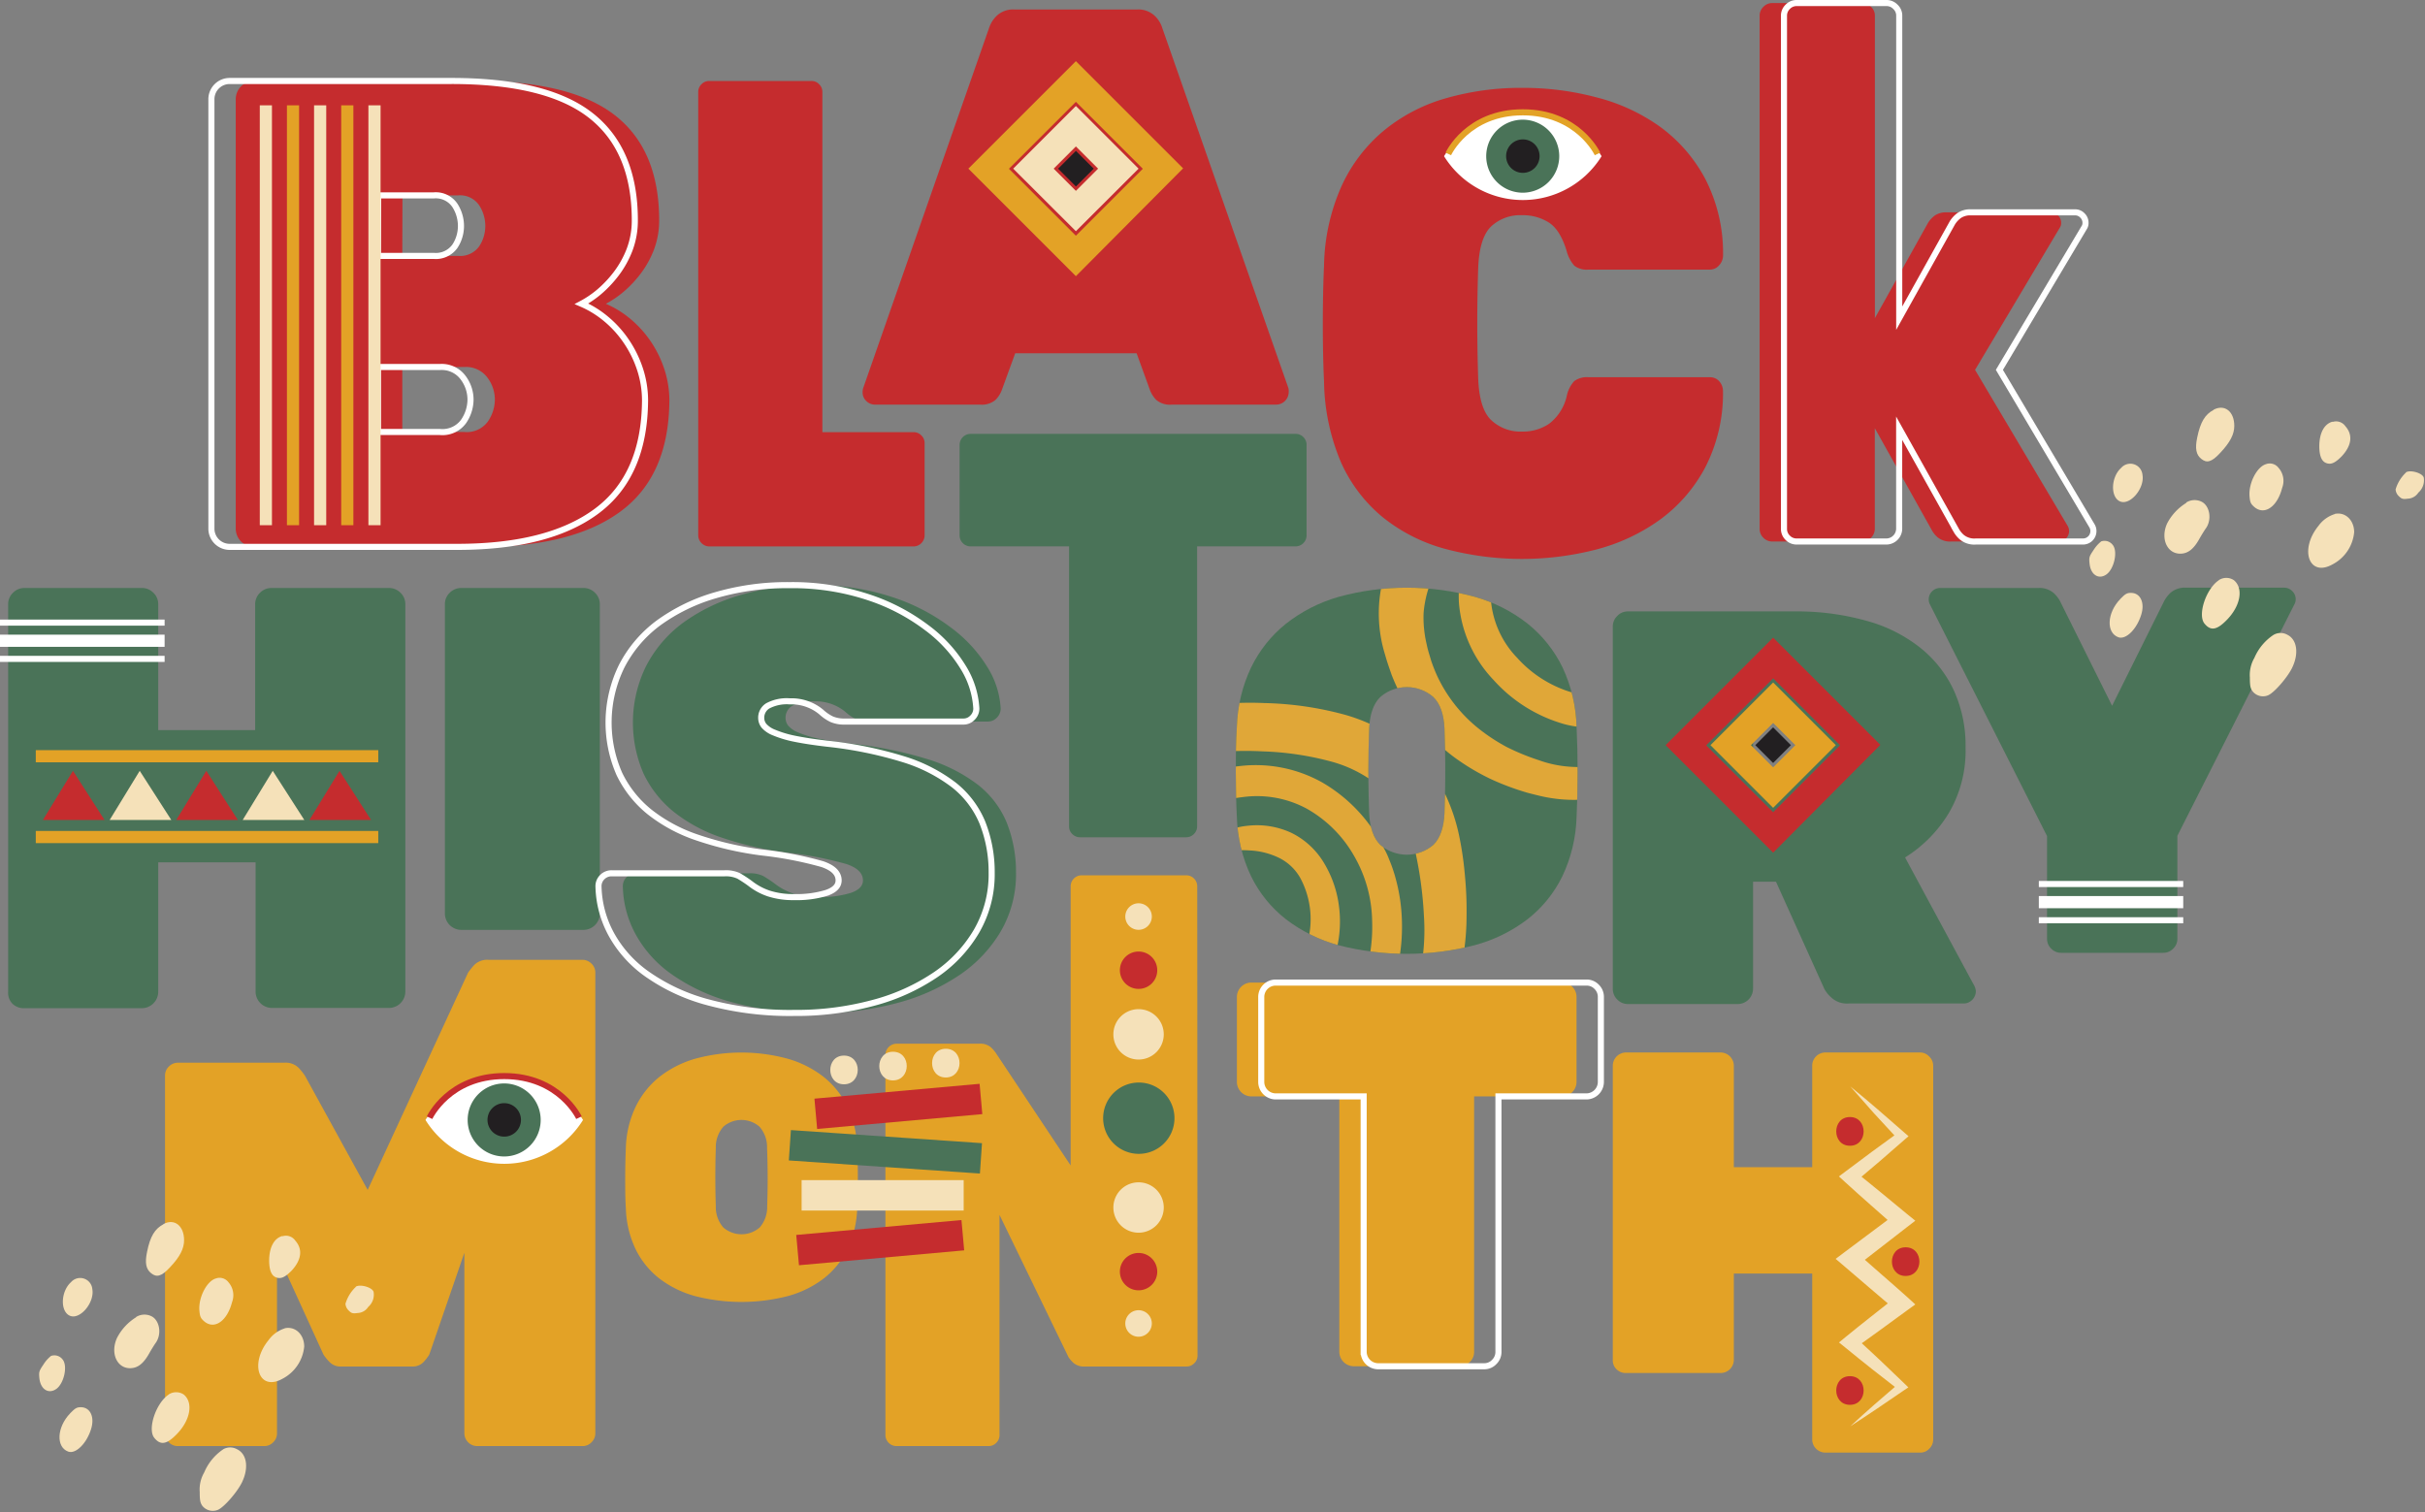 <?xml version="1.0" encoding="UTF-8"?>
<!DOCTYPE svg PUBLIC '-//W3C//DTD SVG 1.0//EN'
          'http://www.w3.org/TR/2001/REC-SVG-20010904/DTD/svg10.dtd'>
<svg height="248.5" preserveAspectRatio="xMidYMid meet" version="1.0" viewBox="0.0 -0.0 398.5 248.5" width="398.5" xmlns="http://www.w3.org/2000/svg" xmlns:xlink="http://www.w3.org/1999/xlink" zoomAndPan="magnify"
><rect x="0.0" y="-0.0" width="398.5" height="248.5" fill="#808080" stroke="none"/><defs
  ><clipPath id="a"
    ><path d="M259.08,119.49q.17,3.6.17,7.44t-.17,7.27a24.31,24.31,0,0,1-2.34,9.82,20.21,20.21,0,0,1-5.72,7.06,24.92,24.92,0,0,1-8.7,4.27,44.72,44.72,0,0,1-22.36,0,24.93,24.93,0,0,1-8.65-4.27,20.21,20.21,0,0,1-5.72-7.06,24.31,24.31,0,0,1-2.34-9.82c-.12-2.29-.17-4.71-.17-7.27s0-5,.17-7.44a24.44,24.44,0,0,1,2.34-9.78,20.94,20.94,0,0,1,5.72-7.19A25.19,25.19,0,0,1,220,98.09a42.41,42.41,0,0,1,22.36,0,25.17,25.17,0,0,1,8.7,4.43,20.94,20.94,0,0,1,5.72,7.19A24.44,24.44,0,0,1,259.08,119.49ZM225,133.7q.17,3.51,1.8,5.14a6.71,6.71,0,0,0,8.77,0q1.63-1.64,1.8-5.14.26-7.11,0-14c-.11-2.35-.72-4.06-1.84-5.15a6.64,6.64,0,0,0-8.69,0c-1.12,1.09-1.73,2.8-1.84,5.15Q224.73,126.59,225,133.7Z" fill="none"
    /></clipPath
  ></defs
  ><g data-name="Layer 2"
  ><g
    ><g id="change1_2"
      ><path d="M65.82,97.43a2.63,2.63,0,0,0-1.88-.79H44.6a2.61,2.61,0,0,0-1.88.79,2.58,2.58,0,0,0-.79,1.88V120H26V99.31a2.54,2.54,0,0,0-.79-1.88,2.57,2.57,0,0,0-1.87-.79H4a2.57,2.57,0,0,0-1.87.79,2.54,2.54,0,0,0-.79,1.88V163A2.53,2.53,0,0,0,2.08,165,2.64,2.64,0,0,0,4,165.7H23.29A2.7,2.7,0,0,0,26,163V141.73h16V163a2.7,2.7,0,0,0,2.67,2.66H63.94A2.7,2.7,0,0,0,66.61,163V99.31A2.58,2.58,0,0,0,65.82,97.43Z" fill="#4a7358"
      /></g
      ><g id="change1_3"
      ><path d="M97.78,97.43a2.61,2.61,0,0,0-1.88-.79H75.77a2.59,2.59,0,0,0-1.87.79,2.54,2.54,0,0,0-.79,1.88v50.85a2.7,2.7,0,0,0,2.66,2.67H95.9a2.7,2.7,0,0,0,2.67-2.67V99.31A2.58,2.58,0,0,0,97.78,97.43Z" fill="#4a7358"
      /></g
      ><g id="change1_4"
      ><path d="M165.42,135.16a15.43,15.43,0,0,0-4.68-6.15,26.39,26.39,0,0,0-8.36-4.25,66,66,0,0,0-12.45-2.53q-3.31-.39-5.42-.83a17.68,17.68,0,0,1-3.31-1,4.25,4.25,0,0,1-1.67-1.13,2.08,2.08,0,0,1-.44-1.26,2.28,2.28,0,0,1,1.08-2,6.64,6.64,0,0,1,3.61-.74,7.67,7.67,0,0,1,3.37.64,7.49,7.49,0,0,1,1.81,1.12,7.11,7.11,0,0,0,1.7,1.17,5.24,5.24,0,0,0,2.21.39h19.52a2,2,0,0,0,1.41-.63,2.08,2.08,0,0,0,.64-1.51,14.28,14.28,0,0,0-2.14-6.74,23.12,23.12,0,0,0-6-6.54,32.86,32.86,0,0,0-9.56-5,39.81,39.81,0,0,0-13-2,42,42,0,0,0-12.16,1.66,30.19,30.19,0,0,0-9.42,4.59,20.59,20.59,0,0,0-6,7.08,21,21,0,0,0-.39,17.68,18.13,18.13,0,0,0,5,6.29,26,26,0,0,0,8,4.25,54.09,54.09,0,0,0,10.45,2.39,60.6,60.6,0,0,1,9.9,1.91c1.8.61,2.69,1.51,2.69,2.68,0,.91-.67,1.6-2,2.05a16.81,16.81,0,0,1-5.33.69,12.92,12.92,0,0,1-4.15-.59,10.23,10.23,0,0,1-3.07-1.66,22.06,22.06,0,0,0-1.85-1.22,5,5,0,0,0-2.35-.44H104.49a2.11,2.11,0,0,0-1.52.63,2.07,2.07,0,0,0-.62,1.52,17.21,17.21,0,0,0,2.09,7.85,19.49,19.49,0,0,0,6,6.64,31.34,31.34,0,0,0,10,4.59,51.71,51.71,0,0,0,14.1,1.72,48.33,48.33,0,0,0,12.84-1.62,33.55,33.55,0,0,0,10.25-4.58,22.39,22.39,0,0,0,6.84-7.23,18.64,18.64,0,0,0,2.49-9.62A22,22,0,0,0,165.42,135.16Z" fill="#4a7358"
      /></g
      ><path d="M161.42,135.16a15.43,15.43,0,0,0-4.68-6.15,26.39,26.39,0,0,0-8.36-4.25,66,66,0,0,0-12.45-2.53q-3.31-.39-5.42-.83a17.68,17.68,0,0,1-3.31-1,4.25,4.25,0,0,1-1.67-1.13,2.08,2.08,0,0,1-.44-1.26,2.28,2.28,0,0,1,1.08-2,6.64,6.64,0,0,1,3.61-.74,7.67,7.67,0,0,1,3.37.64,7.49,7.49,0,0,1,1.81,1.12,7.11,7.11,0,0,0,1.7,1.17,5.24,5.24,0,0,0,2.21.39h19.52a2,2,0,0,0,1.41-.63,2.08,2.08,0,0,0,.64-1.51,14.28,14.28,0,0,0-2.14-6.74,23.12,23.12,0,0,0-6-6.54,32.86,32.86,0,0,0-9.56-5,39.81,39.81,0,0,0-13-2,42,42,0,0,0-12.16,1.66,30.19,30.19,0,0,0-9.42,4.59,20.59,20.59,0,0,0-6,7.08,21,21,0,0,0-.39,17.68,18.13,18.13,0,0,0,5,6.29,26,26,0,0,0,8,4.25,54.09,54.09,0,0,0,10.45,2.39,60.6,60.6,0,0,1,9.9,1.91c1.8.61,2.69,1.51,2.69,2.68,0,.91-.67,1.6-2,2.05a16.81,16.81,0,0,1-5.33.69,12.92,12.92,0,0,1-4.15-.59,10.23,10.23,0,0,1-3.07-1.66,22.06,22.06,0,0,0-1.85-1.22,5,5,0,0,0-2.35-.44H100.49a2.11,2.11,0,0,0-1.52.63,2.07,2.07,0,0,0-.62,1.52,17.21,17.21,0,0,0,2.09,7.85,19.49,19.49,0,0,0,6,6.64,31.34,31.34,0,0,0,10,4.59,51.71,51.71,0,0,0,14.1,1.72,48.33,48.33,0,0,0,12.84-1.62,33.55,33.55,0,0,0,10.25-4.58,22.39,22.39,0,0,0,6.84-7.23,18.64,18.64,0,0,0,2.49-9.62A22,22,0,0,0,161.42,135.16Z" fill="none" stroke="#fff"
      /><g id="change1_5"
      ><path d="M214.18,71.84a1.72,1.72,0,0,0-1.26-.53H159.48a1.81,1.81,0,0,0-1.79,1.81V88a1.81,1.81,0,0,0,1.79,1.8h16.2v46a1.73,1.73,0,0,0,.53,1.28,1.77,1.77,0,0,0,1.28.53h17.43a1.76,1.76,0,0,0,1.27-.53,1.73,1.73,0,0,0,.53-1.28v-46h16.2a1.81,1.81,0,0,0,1.79-1.8V73.12A1.73,1.73,0,0,0,214.18,71.84Z" fill="#4a7358"
      /></g
      ><g id="change1_6"
      ><path d="M324.39,161.93l-11.33-21a22,22,0,0,0,7.18-7.29A20.18,20.18,0,0,0,323,122.84a21.79,21.79,0,0,0-1.94-9.4,19.49,19.49,0,0,0-5.53-7,24.6,24.6,0,0,0-8.85-4.42,42.42,42.42,0,0,0-11.88-1.53H267.52a2.35,2.35,0,0,0-1.75.74,2.39,2.39,0,0,0-.74,1.75v59.54a2.43,2.43,0,0,0,.74,1.76,2.39,2.39,0,0,0,1.75.74h18.06a2.53,2.53,0,0,0,2.5-2.5v-17.6h3.77l7.94,17.6A5.1,5.1,0,0,0,301,164a3.74,3.74,0,0,0,2.77.93h18.89a1.94,1.94,0,0,0,1.43-.6,2,2,0,0,0,.6-1.44A2.27,2.27,0,0,0,324.39,161.93Zm-26.41-36a3.69,3.69,0,0,1-3.17,1.43h-6.73v-9.77h6.73a3.48,3.48,0,0,1,3.26,1.61,6.59,6.59,0,0,1,1,3.46A5.32,5.32,0,0,1,298,125.93Z" fill="#4a7358"
      /></g
      ><g id="change1_7"
      ><path d="M376.67,97.14a1.8,1.8,0,0,0-1.32-.55H359.24a3.54,3.54,0,0,0-2.57.85,5.46,5.46,0,0,0-1,1.28L347.08,116l-8.57-17.23a5.34,5.34,0,0,0-1-1.28,3.55,3.55,0,0,0-2.57-.85h-16.1a1.83,1.83,0,0,0-1.34.55,1.8,1.8,0,0,0-.55,1.33,1.64,1.64,0,0,0,.17.77l19.27,38.12v16.87a2.22,2.22,0,0,0,.68,1.63,2.25,2.25,0,0,0,1.64.69h16.79a2.22,2.22,0,0,0,1.62-.69,2.19,2.19,0,0,0,.69-1.63V137.36l19.27-38.12a1.64,1.64,0,0,0,.17-.77A1.81,1.81,0,0,0,376.67,97.14Z" fill="#4a7358"
      /></g
      ><g id="change2_1"
      ><path d="M97.2,158.38a2.07,2.07,0,0,0-1.49-.63H80.27a3,3,0,0,0-2.35.86,13.2,13.2,0,0,0-1,1.25L60.42,195.57,50.1,176.78a10.62,10.62,0,0,0-1-1.25,3,3,0,0,0-2.35-.87H29.24a2.07,2.07,0,0,0-1.49.63,2,2,0,0,0-.63,1.49v58.78a2,2,0,0,0,.63,1.49,2,2,0,0,0,1.49.62H43.4a2,2,0,0,0,1.49-.62,2,2,0,0,0,.63-1.49V205.9l7.64,16.74a8.23,8.23,0,0,0,1.06,1.28,2.47,2.47,0,0,0,1.85.67H67.7a2.46,2.46,0,0,0,1.84-.67,7.6,7.6,0,0,0,1-1.28l5.77-16.74v29.66a2.12,2.12,0,0,0,2.11,2.11H95.71a2,2,0,0,0,1.49-.62,2,2,0,0,0,.63-1.49v-75.7A2,2,0,0,0,97.2,158.38Z" fill="#e3a226"
      /></g
      ><g id="change2_2"
      ><path d="M140.86,188.56a16.9,16.9,0,0,0-1.59-6.65,14.27,14.27,0,0,0-3.9-4.9,17.23,17.23,0,0,0-5.92-3,28.9,28.9,0,0,0-15.22,0,17.26,17.26,0,0,0-5.89,3,14.36,14.36,0,0,0-3.89,4.9,16.74,16.74,0,0,0-1.6,6.65c-.07,1.63-.11,3.33-.11,5.07s0,3.39.11,5a16.67,16.67,0,0,0,1.6,6.68,13.85,13.85,0,0,0,3.89,4.81,17.08,17.08,0,0,0,5.89,2.9,30.64,30.64,0,0,0,15.22,0,17.06,17.06,0,0,0,5.92-2.9,13.77,13.77,0,0,0,3.9-4.81,16.84,16.84,0,0,0,1.59-6.68c.08-1.56.11-3.2.11-5S140.94,190.19,140.86,188.56Zm-14.79,9.68a5.1,5.1,0,0,1-1.22,3.49,4.55,4.55,0,0,1-6,0,5.1,5.1,0,0,1-1.22-3.49q-.16-4.83,0-9.57a5.05,5.05,0,0,1,1.25-3.5,4.53,4.53,0,0,1,5.92,0,5.05,5.05,0,0,1,1.25,3.5Q126.24,193.41,126.07,198.24Z" fill="#e3a226"
      /></g
      ><g id="change2_3"
      ><path d="M196.74,145.66a1.81,1.81,0,0,0-1.81-1.8H177.74a1.81,1.81,0,0,0-1.8,1.8v45.89l-12.29-18.48a6,6,0,0,0-.8-.93,2.66,2.66,0,0,0-1.93-.6H147.3a1.85,1.85,0,0,0-1.8,1.8v62.53a1.83,1.83,0,0,0,1.8,1.8h15.15a1.69,1.69,0,0,0,1.26-.53,1.73,1.73,0,0,0,.54-1.27V199.68l11.34,23.38a5.55,5.55,0,0,0,.8.93,2.64,2.64,0,0,0,1.93.6H195a1.73,1.73,0,0,0,1.26-.54,1.69,1.69,0,0,0,.53-1.26Z" fill="#e3a226"
      /></g
      ><g id="change2_4"
      ><path d="M258.37,162.18a2.25,2.25,0,0,0-1.65-.69H205.61a2.37,2.37,0,0,0-2.35,2.36v14a2.39,2.39,0,0,0,2.35,2.35h14.48v42a2.39,2.39,0,0,0,2.35,2.35h17.45a2.22,2.22,0,0,0,1.65-.7,2.28,2.28,0,0,0,.7-1.65v-42h14.48a2.39,2.39,0,0,0,2.35-2.35v-14A2.3,2.3,0,0,0,258.37,162.18Z" fill="#e3a226"
      /></g
      ><path d="M262.37,162.18a2.25,2.25,0,0,0-1.65-.69H209.61a2.37,2.37,0,0,0-2.35,2.36v14a2.39,2.39,0,0,0,2.35,2.35h14.48v42a2.39,2.39,0,0,0,2.35,2.35h17.45a2.22,2.22,0,0,0,1.65-.7,2.28,2.28,0,0,0,.7-1.65v-42h14.48a2.39,2.39,0,0,0,2.35-2.35v-14A2.3,2.3,0,0,0,262.37,162.18Z" fill="none" stroke="#fff"
      /><g id="change2_5"
      ><path d="M317,173.62a2,2,0,0,0-1.51-.64H299.94a2.17,2.17,0,0,0-2.14,2.15v16.7H284.92v-16.7a2.19,2.19,0,0,0-2.15-2.15H267.18a2.19,2.19,0,0,0-2.15,2.15v48.39a2,2,0,0,0,.64,1.55,2.1,2.1,0,0,0,1.51.59h15.59a2.17,2.17,0,0,0,2.15-2.14V209.31H297.8V236.6a2.17,2.17,0,0,0,2.14,2.14h15.59a2,2,0,0,0,1.51-.64,2.06,2.06,0,0,0,.64-1.5V175.13A2.06,2.06,0,0,0,317,173.62Z" fill="#e3a226"
      /></g
      ><g id="change3_1"
      ><path d="M109.14,60.58a18.25,18.25,0,0,0-2.25-4.53,17.57,17.57,0,0,0-3.33-3.66,16.26,16.26,0,0,0-4-2.46A16.27,16.27,0,0,0,102.42,48a19.09,19.09,0,0,0,2.84-3,16,16,0,0,0,2.19-3.93,13.53,13.53,0,0,0,.87-4.86q0-11.6-7.28-17.27T78,13.31H41.74a3,3,0,0,0-3,2.94V86.88a3,3,0,0,0,3,3H79.13q15,0,22.9-5.86T110,65.78A16.6,16.6,0,0,0,109.14,60.58Zm-43-28.47H75.3a3.79,3.79,0,0,1,3.45,1.64,6.26,6.26,0,0,1,1,3.39,6.05,6.05,0,0,1-1,3.34,3.84,3.84,0,0,1-3.45,1.58H66.11ZM80.17,69.28A4.29,4.29,0,0,1,76.29,71H66.11V60.32H76.29A4.37,4.37,0,0,1,80.05,62a6,6,0,0,1,1.27,3.66A6.43,6.43,0,0,1,80.17,69.28Z" fill="#c52c2e"
      /></g
      ><path d="M105.14,60.58a18.25,18.25,0,0,0-2.25-4.53,17.57,17.57,0,0,0-3.33-3.66,16.26,16.26,0,0,0-4-2.46A16.27,16.27,0,0,0,98.42,48a19.09,19.09,0,0,0,2.84-3,16,16,0,0,0,2.19-3.93,13.53,13.53,0,0,0,.87-4.86q0-11.6-7.28-17.27T74,13.31H37.74a3,3,0,0,0-3,2.94V86.88a3,3,0,0,0,3,3H75.13q15,0,22.9-5.86T106,65.78A16.6,16.6,0,0,0,105.14,60.58Zm-43-28.47H71.3a3.79,3.79,0,0,1,3.45,1.64,6.26,6.26,0,0,1,1,3.39,6.05,6.05,0,0,1-1,3.34,3.84,3.84,0,0,1-3.45,1.58H62.11ZM76.17,69.28A4.29,4.29,0,0,1,72.29,71H62.11V60.32H72.29A4.37,4.37,0,0,1,76.05,62a6,6,0,0,1,1.27,3.66A6.43,6.43,0,0,1,76.17,69.28Z" fill="none" stroke="#fff" stroke-miterlimit="10"
      /><g id="change3_2"
      ><path d="M151.41,71.57a1.73,1.73,0,0,0-1.27-.54h-15V15.11a1.73,1.73,0,0,0-.54-1.27,1.67,1.67,0,0,0-1.26-.53h-16.8a1.69,1.69,0,0,0-1.26.53,1.73,1.73,0,0,0-.54,1.27V88a1.85,1.85,0,0,0,1.8,1.81h33.6a1.83,1.83,0,0,0,1.8-1.81V72.83A1.71,1.71,0,0,0,151.41,71.57Z" fill="#c52c2e"
      /></g
      ><g id="change3_3"
      ><path d="M211.73,63.81,191,4.61a4.62,4.62,0,0,0-1.29-2.05,3.91,3.91,0,0,0-2.88-1H166.71a3.91,3.91,0,0,0-2.88,1,4.93,4.93,0,0,0-1.3,2.05l-20.69,59.2a2.13,2.13,0,0,0-.09.65,1.93,1.93,0,0,0,.6,1.44,2,2,0,0,0,1.44.6H161a3.51,3.51,0,0,0,2.6-.78,4.67,4.67,0,0,0,1-1.54l2.23-6.12h19.95L189,64.18a4.76,4.76,0,0,0,1,1.54,3.47,3.47,0,0,0,2.59.78h17.18a2.07,2.07,0,0,0,2-2A2.49,2.49,0,0,0,211.73,63.81Z" fill="#c52c2e"
      /></g
      ><g id="change3_4"
      ><path d="M281,62H261.07a3.52,3.52,0,0,0-2.39.65,5.16,5.16,0,0,0-1.22,2.47,8,8,0,0,1-2.87,4.51,7.66,7.66,0,0,1-4.44,1.3A7,7,0,0,1,245,69q-1.91-1.87-2.09-6.84-.3-9.13,0-18.07c.12-3.31.82-5.58,2.09-6.84a7,7,0,0,1,5.12-1.88,7.93,7.93,0,0,1,4.38,1.19c1.25.79,2.22,2.33,2.93,4.63a6,6,0,0,0,1.27,2.47,3.36,3.36,0,0,0,2.34.65H281a2,2,0,0,0,1.51-.71,2.4,2.4,0,0,0,.64-1.67,26.66,26.66,0,0,0-2.93-12.54,25.27,25.27,0,0,0-7.41-8.55A31.11,31.11,0,0,0,262.34,16a46.74,46.74,0,0,0-12.1-1.56,44.66,44.66,0,0,0-12.67,1.72,28.1,28.1,0,0,0-10.19,5.33,25.75,25.75,0,0,0-6.92,9.09,33.39,33.39,0,0,0-2.88,13c-.14,3.09-.2,6.31-.2,9.68s.06,6.53.2,9.47a35.07,35.07,0,0,0,2.78,13.24,24.71,24.71,0,0,0,6.82,9,28,28,0,0,0,10.19,5.21,48.93,48.93,0,0,0,25,.12,31.51,31.51,0,0,0,10.43-4.9,25.3,25.3,0,0,0,7.41-8.56,26.62,26.62,0,0,0,2.93-12.53,2.42,2.42,0,0,0-.64-1.67A2,2,0,0,0,281,62Z" fill="#c52c2e"
      /></g
      ><g id="change3_5"
      ><path d="M339.79,86.45,324.56,60.79l13.91-23.34a1.36,1.36,0,0,0,.24-.85,1.64,1.64,0,0,0-.51-1.19,1.61,1.61,0,0,0-1.2-.51H319.92a3.25,3.25,0,0,0-2,.54,4.43,4.43,0,0,0-1.07,1.16L308.1,52.29V2.58a1.94,1.94,0,0,0-.63-1.46A2,2,0,0,0,306,.5H291.25a2,2,0,0,0-1.47.62,2,2,0,0,0-.62,1.46V86.92a2,2,0,0,0,.62,1.47,2,2,0,0,0,1.47.61H306a2.12,2.12,0,0,0,2.09-2.08V70.38l9.42,16.85a4.18,4.18,0,0,0,.9,1.08,3.23,3.23,0,0,0,2.27.69h17.63a1.71,1.71,0,0,0,1.7-1.7A1.67,1.67,0,0,0,339.79,86.45Z" fill="#c52c2e"
      /></g
      ><path d="M343.79,86.45,328.56,60.79l13.91-23.34a1.36,1.36,0,0,0,.24-.85,1.64,1.64,0,0,0-.51-1.19,1.61,1.61,0,0,0-1.2-.51H323.92a3.25,3.25,0,0,0-2,.54,4.43,4.43,0,0,0-1.07,1.16L312.1,52.29V2.58a1.94,1.94,0,0,0-.63-1.46A2,2,0,0,0,310,.5H295.25a2,2,0,0,0-1.47.62,2,2,0,0,0-.62,1.46V86.92a2,2,0,0,0,.62,1.47,2,2,0,0,0,1.47.61H310a2.12,2.12,0,0,0,2.09-2.08V70.38l9.42,16.85a4.18,4.18,0,0,0,.9,1.08,3.23,3.23,0,0,0,2.27.69h17.63a1.71,1.71,0,0,0,1.7-1.7A1.67,1.67,0,0,0,343.79,86.45Z" fill="none" stroke="#fff"
      /><g clip-path="url(#a)"
      ><g id="change1_1"
        ><path d="M259.08,119.49q.17,3.6.17,7.44t-.17,7.27a24.31,24.31,0,0,1-2.34,9.82,20.21,20.21,0,0,1-5.72,7.06,24.92,24.92,0,0,1-8.7,4.27,44.72,44.72,0,0,1-22.36,0,24.93,24.93,0,0,1-8.65-4.27,20.21,20.21,0,0,1-5.72-7.06,24.31,24.31,0,0,1-2.34-9.82c-.12-2.29-.17-4.71-.17-7.27s0-5,.17-7.44a24.44,24.44,0,0,1,2.34-9.78,20.94,20.94,0,0,1,5.72-7.19A25.19,25.19,0,0,1,220,98.09a42.41,42.41,0,0,1,22.36,0,25.17,25.17,0,0,1,8.7,4.43,20.94,20.94,0,0,1,5.72,7.19A24.44,24.44,0,0,1,259.08,119.49ZM225,133.7q.17,3.51,1.8,5.14a6.71,6.71,0,0,0,8.77,0q1.63-1.64,1.8-5.14.26-7.11,0-14c-.11-2.35-.72-4.06-1.84-5.15a6.64,6.64,0,0,0-8.69,0c-1.12,1.09-1.73,2.8-1.84,5.15Q224.73,126.59,225,133.7Z" fill="#4a7358"
        /></g
        ><g id="change4_1"
        ><path d="M195.24,144a8.76,8.76,0,0,1,3.36-5.72,12.48,12.48,0,0,1,6.51-2.57,13.41,13.41,0,0,1,7.12,1.18,12.81,12.81,0,0,1,5.44,5.11A18,18,0,0,1,220,148.7a19.32,19.32,0,0,1-.29,7.06,16.35,16.35,0,0,1-3.13,6.59,14.28,14.28,0,0,1-6.08,4.32,20.63,20.63,0,0,1-13.95.07,19.65,19.65,0,0,1-6.2-3.46,15.54,15.54,0,0,1-4.4-5.9,24.53,24.53,0,0,1-1.47-13.67,20.84,20.84,0,0,1,6.48-12.3,23,23,0,0,1,12.66-5.49,22.37,22.37,0,0,1,13.52,2.6,25.57,25.57,0,0,1,9.59,9.64c.28.48.55,1,.81,1.48s.51,1,.72,1.57a24.43,24.43,0,0,1,1.11,3.25,29.28,29.28,0,0,1,1,6.68A31.23,31.23,0,0,1,228,164.3a24,24,0,0,1-3.53,5.9,22.25,22.25,0,0,1-5.23,4.59,21.22,21.22,0,0,1-6.44,2.66,46,46,0,0,1-6.49,1A33.22,33.22,0,0,1,193.08,177a34.26,34.26,0,0,1-11.76-6.29,29.18,29.18,0,0,1-4.7-5,25.69,25.69,0,0,1-1.86-2.95c-.57-1.06-1-2-1.43-3.06a42.29,42.29,0,0,1-2-6.38,36.66,36.66,0,0,1-.85-6.72,30.52,30.52,0,0,1,2.69-13.46,32.33,32.33,0,0,1,1.61-3.09c.62-1,1.26-2,1.92-2.86A23,23,0,0,1,188,118.57c1.07-.4,2.07-.76,3.17-1.08s2.19-.61,3.3-.85a53.34,53.34,0,0,1,13.27-1.09A54.79,54.79,0,0,1,221,117.47a28.78,28.78,0,0,1,12.34,7.15,21.63,21.63,0,0,1,4.25,6.12,30.47,30.47,0,0,1,2.21,6.71,55.4,55.4,0,0,1,.94,6.56,59.28,59.28,0,0,1,.26,6.55,41.16,41.16,0,0,1-2.2,13.23,34.67,34.67,0,0,1-17.39,19.46,32.46,32.46,0,0,1-25,1.39,34,34,0,0,0,23.13-4.72,31.51,31.51,0,0,0,13.34-18A34.82,34.82,0,0,0,234,150.65a64,64,0,0,0-1.61-11.5,22.92,22.92,0,0,0-1.81-5,14.81,14.81,0,0,0-2.88-4,21,21,0,0,0-9-5,49,49,0,0,0-11.26-1.66,50.86,50.86,0,0,0-11.42.67c-.92.17-1.83.38-2.73.62s-1.85.54-2.73.82a17.62,17.62,0,0,0-4.64,2.18,18.6,18.6,0,0,0-3.76,3.6c-.63.74-1.11,1.47-1.65,2.21s-1,1.54-1.36,2.35a24.26,24.26,0,0,0-2.6,10.57,30.13,30.13,0,0,0,.46,5.59,37.12,37.12,0,0,0,1.55,5.49c2.33,7.12,8.81,12.17,16.06,14.56a28.07,28.07,0,0,0,11.29,1.29c4-.31,7.78-.88,10.77-2.8,6.27-3.8,9.09-11.84,8.8-19.38a22,22,0,0,0-3-10.65,20.5,20.5,0,0,0-7.74-7.7,17.22,17.22,0,0,0-10.46-1.91,17.93,17.93,0,0,0-9.77,4.23,15.55,15.55,0,0,0-4.79,9.26,19.52,19.52,0,0,0,1.13,10.68,10.22,10.22,0,0,0,3,3.94,14.62,14.62,0,0,0,4.55,2.58,15.48,15.48,0,0,0,10.38.07,9.8,9.8,0,0,0,6.17-7.22,14.32,14.32,0,0,0-1.27-10.23A8.14,8.14,0,0,0,210.2,141a12.36,12.36,0,0,0-4.93-1.23A11.87,11.87,0,0,0,195.24,144Z" fill="#e0a738"
        /></g
        ><g id="change4_2"
        ><path d="M252.28,103.39a8.76,8.76,0,0,1-2.43-6.17,12.5,12.5,0,0,1,2-6.72,13.54,13.54,0,0,1,5.32-4.87,12.87,12.87,0,0,1,7.38-1.13,18.12,18.12,0,0,1,6.72,2.34,19.31,19.31,0,0,1,5.38,4.58A16.2,16.2,0,0,1,279.89,98a14.26,14.26,0,0,1-.35,7.45,20.64,20.64,0,0,1-8.54,11,19.78,19.78,0,0,1-6.56,2.74,15.5,15.5,0,0,1-7.36-.17,24.59,24.59,0,0,1-11.66-7.28A20.74,20.74,0,0,1,239.74,99a23,23,0,0,1,3.49-13.34,22.32,22.32,0,0,1,10.39-9A25.59,25.59,0,0,1,267.12,75c.56.07,1.11.17,1.66.27s1.14.25,1.69.4a25.35,25.35,0,0,1,3.24,1.14,29.74,29.74,0,0,1,5.86,3.35,31.33,31.33,0,0,1,8.9,10,23.75,23.75,0,0,1,2.47,6.42,22.17,22.17,0,0,1,.39,6.94,21.21,21.21,0,0,1-1.89,6.71,45.13,45.13,0,0,1-3.25,5.69,33.1,33.1,0,0,1-9.27,9.52,34,34,0,0,1-12.21,5.37,28.61,28.61,0,0,1-6.81.64,24.17,24.17,0,0,1-3.47-.36c-1.18-.2-2.19-.49-3.29-.76a42.72,42.72,0,0,1-6.27-2.34,37.47,37.47,0,0,1-5.82-3.48,30.57,30.57,0,0,1-8.92-10.42,31.12,31.12,0,0,1-1.44-3.17c-.38-1.09-.78-2.21-1.07-3.28a22.85,22.85,0,0,1,.19-14.22c.34-1.09.68-2.1,1.1-3.17s.88-2.1,1.37-3.11A53,53,0,0,1,237.62,76a54.51,54.51,0,0,1,9.67-9.23,28.84,28.84,0,0,1,13.23-5.3,22.08,22.08,0,0,1,7.44.43,31,31,0,0,1,6.65,2.4,56.7,56.7,0,0,1,5.74,3.32,59,59,0,0,1,5.32,3.83,41.54,41.54,0,0,1,9.05,9.89,34.69,34.69,0,0,1,4.58,25.7,32.47,32.47,0,0,1-14.3,20.5,34,34,0,0,0,10.55-21.11,31.41,31.41,0,0,0-5.95-21.62A34.53,34.53,0,0,0,281.44,77a63.93,63.93,0,0,0-10-5.84,22.76,22.76,0,0,0-5-1.66,15.25,15.25,0,0,0-4.9-.17,20.83,20.83,0,0,0-9.48,4,48.53,48.53,0,0,0-8.26,7.83,50.49,50.49,0,0,0-6.51,9.4c-.43.83-.84,1.68-1.2,2.53s-.72,1.79-1,2.65a17.88,17.88,0,0,0-1.15,5,19.07,19.07,0,0,0,.51,5.18c.2,1,.48,1.78.73,2.66a26.14,26.14,0,0,0,1,2.53,24.23,24.23,0,0,0,6.71,8.56,30.8,30.8,0,0,0,4.68,3.09,37.52,37.52,0,0,0,5.28,2.17c7,2.56,15,.57,21.37-3.66a28.09,28.09,0,0,0,8-8.09c2.25-3.37,4.11-6.66,4.44-10.21.88-7.27-3.71-14.45-9.82-18.87A21.94,21.94,0,0,0,266.45,80a20.61,20.61,0,0,0-10.84,1.34,17.18,17.18,0,0,0-8,7.06A17.9,17.9,0,0,0,245,98.65a15.51,15.51,0,0,0,4.33,9.48,19.54,19.54,0,0,0,9.1,5.71,10.26,10.26,0,0,0,4.92.11,14.71,14.71,0,0,0,4.84-2,15.49,15.49,0,0,0,6.45-8.13,9.8,9.8,0,0,0-1.87-9.31,14.34,14.34,0,0,0-8.83-5.32,8.22,8.22,0,0,0-4.72.59,12.29,12.29,0,0,0-4,3.12A11.84,11.84,0,0,0,252.28,103.39Z" fill="#e0a738"
        /></g
      ></g
      ><path d="M358.77 145.29L335.04 145.29" fill="none" stroke="#fff"
      /><path d="M358.77 151.25L335.04 151.25" fill="none" stroke="#fff"
      /><path d="M358.77 148.27L335.04 148.27" fill="none" stroke="#fff" stroke-width="2"
      /><path d="M27.05 102.33L0 102.33" fill="none" stroke="#fff"
      /><path d="M27.05 108.29L0 108.29" fill="none" stroke="#fff"
      /><path d="M27.05 105.31L0 105.31" fill="none" stroke="#fff" stroke-width="2"
      /><g id="change5_1"
      ><path d="M263.19,25.67a15.23,15.23,0,0,1-25.89,0,15.23,15.23,0,0,1,25.89,0Z" fill="#fff"
      /></g
      ><g id="change1_8"
      ><path d="M256.23,25.67a6,6,0,1,0-6,6A6,6,0,0,0,256.23,25.67Z" fill="#4a7358"
      /></g
      ><g id="change6_1"
      ><path d="M253,25.67a2.75,2.75,0,1,0-2.75,2.74A2.75,2.75,0,0,0,253,25.67Z" fill="#221f21"
      /></g
      ><path d="M262.52,25.3s-3.18-6.84-12.28-6.84S238,25.3,238,25.3" fill="none" stroke="#e3a226" stroke-miterlimit="10"
      /><g id="change5_2"
      ><path d="M95.81,184.07a15.23,15.23,0,0,1-25.89,0,15.23,15.23,0,0,1,25.89,0Z" fill="#fff"
      /></g
      ><g id="change1_9"
      ><path d="M88.85,184.07a6,6,0,1,0-6,6A6,6,0,0,0,88.85,184.07Z" fill="#4a7358"
      /></g
      ><g id="change6_2"
      ><path d="M85.61,184.07a2.75,2.75,0,1,0-2.75,2.74A2.75,2.75,0,0,0,85.61,184.07Z" fill="#221f21"
      /></g
      ><path d="M95.14,183.7s-3.18-6.84-12.28-6.84-12.27,6.84-12.27,6.84" fill="none" stroke="#c52c2e" stroke-miterlimit="10"
      /><g id="change7_1"
      ><path d="M187.1,27.72l-10.3-10.3-10.3,10.3L176.8,38Zm-10.3-3.65,3.65,3.65-3.65,3.65-3.65-3.65Z" fill="#f5e1b9"
      /></g
      ><g id="change6_3"
      ><path d="M174.73 25.65H178.87V29.79H174.73z" fill="#221f21" transform="rotate(-45 176.81 27.713)"
      /></g
      ><g id="change2_6"
      ><path d="M194.42,27.67,176.8,10.05,159.13,27.72,176.8,45.39ZM176.8,38.74l-11-11,11-11,11,11Z" fill="#e3a226"
      /></g
      ><g id="change2_7"
      ><path d="M301.68,122.47l-10.3-10.3-10.3,10.3,10.3,10.3Zm-10.3-3.65,3.65,3.65-3.65,3.65-3.65-3.65Z" fill="#e3a226"
      /></g
      ><g id="change6_4"
      ><path d="M289.31 120.4H293.45V124.54H289.31z" fill="#221f21" transform="rotate(-45 291.381 122.476)"
      /></g
      ><g id="change3_6"
      ><path d="M309,122.42,291.38,104.8l-17.67,17.67,17.67,17.67Zm-17.62,11.07-11-11,11-11,11,11Z" fill="#c52c2e"
      /></g
      ><g id="change7_2"
      ><path d="M363.76,67.37c-1.41.74-2.17,2-2.69,4.52-.39,1.85-.18,2.86.68,3.54s1.64.59,3.1-1c1.63-1.73,2.31-3.06,2.31-4.44,0-2.36-1.59-3.62-3.4-2.65Z" fill="#f5e1b9"
      /></g
      ><g id="change7_3"
      ><path d="M383.31,69.3c-1.36.37-2.16,1.83-2.18,4,0,1.6.37,2.53,1.15,2.81s1.42,0,2.53-1.11c1.64-1.76,1.87-3.51.62-4.93a1.86,1.86,0,0,0-2.12-.72Z" fill="#f5e1b9"
      /></g
      ><g id="change7_4"
      ><path d="M372.36,76.29c-1.46.43-2.84,3.06-2.7,5.2.08,1.05.19,1.29.74,1.79,1.67,1.5,3.83.06,4.63-3.11a3.21,3.21,0,0,0-.6-3.28,1.8,1.8,0,0,0-2.07-.6Z" fill="#f5e1b9"
      /></g
      ><g id="change7_5"
      ><path d="M348.58,76.89c-1.71,1.52-1.81,4.85-.17,5.53s4.07-2.18,3.66-4.4a2,2,0,0,0-3.49-1.13Z" fill="#f5e1b9"
      /></g
      ><g id="change7_6"
      ><path d="M395.37,77.67a6.24,6.24,0,0,0-1.7,2.77,1.69,1.69,0,0,0,.53,1.11c.46.45.66.52,1.48.41a2.16,2.16,0,0,0,1.73-1,2.67,2.67,0,0,0,.88-2.49c-.24-.74-2.2-1.29-2.92-.84Z" fill="#f5e1b9"
      /></g
      ><g id="change7_7"
      ><path d="M359.26,82.66A8.67,8.67,0,0,0,356.14,86c-1.15,2.47-.06,5,2.14,5,1.25,0,2.22-.76,3.16-2.47.29-.51.76-1.29,1.07-1.72,1-1.44.62-3.66-.7-4.34a2.6,2.6,0,0,0-2.55.12Z" fill="#f5e1b9"
      /></g
      ><g id="change7_8"
      ><path d="M383.68,84.49A5.18,5.18,0,0,0,381,86.42c-3.19,3.91-1.56,8.49,2.28,6.35a6.65,6.65,0,0,0,3.58-5.3c0-2-1.48-3.39-3.21-3Z" fill="#f5e1b9"
      /></g
      ><g id="change7_9"
      ><path d="M345.27,89a5.62,5.62,0,0,0-1.22,1.38c-.74,1.09-.78,1.23-.67,2.26.18,1.83,1.5,2.67,2.77,1.77s1.93-3.86,1-4.89a1.68,1.68,0,0,0-1.91-.52Z" fill="#f5e1b9"
      /></g
      ><g id="change7_10"
      ><path d="M364.63,95.36c-2.1,1.38-3.52,5.66-2.39,7.1,1,1.25,2,1.13,3.6-.48,2.34-2.32,2.9-5.3,1.23-6.64a2.25,2.25,0,0,0-2.44,0Z" fill="#f5e1b9"
      /></g
      ><g id="change7_11"
      ><path d="M348.43,98.45c-2.2,2.28-2.36,5.55-.31,6.29,1.24.43,3-1.32,3.74-3.68.64-2-.12-3.62-1.68-3.62-.66,0-.93.16-1.75,1Z" fill="#f5e1b9"
      /></g
      ><g id="change7_12"
      ><path d="M373.57,104.37a8.59,8.59,0,0,0-3.11,3.76,5.58,5.58,0,0,0-.74,3.22c0,1.38.09,1.77.44,2.26a2.19,2.19,0,0,0,2.52.68c1-.39,3.15-2.87,3.95-4.46,1.19-2.4.86-4.72-.76-5.51a2.28,2.28,0,0,0-2.3.05Z" fill="#f5e1b9"
      /></g
      ><g id="change7_13"
      ><path d="M26.86,201.21c-1.42.74-2.18,2-2.69,4.52-.39,1.85-.18,2.86.68,3.54s1.64.59,3.1-1c1.63-1.72,2.3-3.06,2.3-4.44,0-2.36-1.58-3.62-3.39-2.65Z" fill="#f5e1b9"
      /></g
      ><g id="change7_14"
      ><path d="M46.41,203.14c-1.36.37-2.16,1.83-2.18,4,0,1.6.37,2.53,1.15,2.81s1.42,0,2.53-1.1c1.64-1.77,1.87-3.52.62-4.94a1.86,1.86,0,0,0-2.12-.72Z" fill="#f5e1b9"
      /></g
      ><g id="change7_15"
      ><path d="M35.45,210.13c-1.46.43-2.83,3.06-2.69,5.2.08,1,.19,1.3.74,1.79,1.67,1.5,3.82.06,4.63-3.1a3.22,3.22,0,0,0-.6-3.29,1.81,1.81,0,0,0-2.08-.6Z" fill="#f5e1b9"
      /></g
      ><g id="change7_16"
      ><path d="M11.67,210.73c-1.7,1.52-1.81,4.85-.16,5.53s4.07-2.18,3.66-4.4a2,2,0,0,0-3.5-1.13Z" fill="#f5e1b9"
      /></g
      ><g id="change7_17"
      ><path d="M58.47,211.51a6.24,6.24,0,0,0-1.7,2.77,1.69,1.69,0,0,0,.53,1.11c.45.46.66.52,1.48.41a2.16,2.16,0,0,0,1.73-1,2.67,2.67,0,0,0,.88-2.49c-.24-.74-2.2-1.29-2.92-.84Z" fill="#f5e1b9"
      /></g
      ><g id="change7_18"
      ><path d="M22.36,216.5a8.67,8.67,0,0,0-3.12,3.37c-1.15,2.47-.06,5,2.13,5,1.26,0,2.22-.76,3.17-2.47.29-.51.76-1.29,1.07-1.72,1-1.44.62-3.66-.7-4.34a2.6,2.6,0,0,0-2.55.12Z" fill="#f5e1b9"
      /></g
      ><g id="change7_19"
      ><path d="M46.78,218.33a5.18,5.18,0,0,0-2.65,1.93c-3.19,3.91-1.56,8.49,2.28,6.35a6.67,6.67,0,0,0,3.58-5.3c0-2-1.49-3.39-3.21-3Z" fill="#f5e1b9"
      /></g
      ><g id="change7_20"
      ><path d="M8.37,222.87a5.42,5.42,0,0,0-1.22,1.38c-.74,1.09-.78,1.23-.68,2.26.19,1.83,1.5,2.67,2.78,1.77s1.93-3.86,1-4.89a1.68,1.68,0,0,0-1.91-.52Z" fill="#f5e1b9"
      /></g
      ><g id="change7_21"
      ><path d="M27.73,229.2c-2.1,1.38-3.52,5.66-2.39,7.1,1,1.25,2,1.13,3.6-.48,2.34-2.32,2.9-5.3,1.23-6.64a2.25,2.25,0,0,0-2.44,0Z" fill="#f5e1b9"
      /></g
      ><g id="change7_22"
      ><path d="M11.53,232.29c-2.2,2.28-2.36,5.55-.31,6.29,1.23.43,3-1.32,3.74-3.68.64-2-.12-3.62-1.68-3.62-.66,0-.93.16-1.75,1Z" fill="#f5e1b9"
      /></g
      ><g id="change7_23"
      ><path d="M36.67,238.21A8.59,8.59,0,0,0,33.56,242a5.58,5.58,0,0,0-.74,3.22c0,1.38.09,1.77.43,2.27a2.2,2.2,0,0,0,2.53.67c1-.39,3.15-2.87,3.95-4.46,1.19-2.4.86-4.72-.76-5.5a2.31,2.31,0,0,0-2.3,0Z" fill="#f5e1b9"
      /></g
      ><g id="change1_10"
      ><path d="M193,183.78a5.86,5.86,0,1,0-5.86,5.86A5.86,5.86,0,0,0,193,183.78Z" fill="#4a7358"
      /></g
      ><g id="change7_24"
      ><path d="M191.24,170a4.14,4.14,0,1,0-4.14,4.14A4.14,4.14,0,0,0,191.24,170Z" fill="#f5e1b9"
      /></g
      ><g id="change3_7"
      ><path d="M190.17,159.46a3.07,3.07,0,1,0-3.07,3.07A3.06,3.06,0,0,0,190.17,159.46Z" fill="#c52c2e"
      /></g
      ><g id="change7_25"
      ><path d="M189.28,150.65a2.18,2.18,0,1,0-2.18,2.17A2.18,2.18,0,0,0,189.28,150.65Z" fill="#f5e1b9"
      /></g
      ><g id="change7_26"
      ><path d="M189.28,217.53a2.18,2.18,0,1,0-2.18,2.17A2.19,2.19,0,0,0,189.28,217.53Z" fill="#f5e1b9"
      /></g
      ><g id="change7_27"
      ><path d="M191.24,198.46a4.14,4.14,0,1,1-4.14-4.14A4.14,4.14,0,0,1,191.24,198.46Z" fill="#f5e1b9"
      /></g
      ><g id="change3_8"
      ><path d="M190.17,209a3.07,3.07,0,1,1-3.07-3.07A3.07,3.07,0,0,1,190.17,209Z" fill="#c52c2e"
      /></g
      ><path d="M62.16 124.29L5.88 124.29" fill="none" stroke="#e3a226" stroke-miterlimit="10" stroke-width="2"
      /><path d="M62.16 137.57L5.88 137.57" fill="none" stroke="#e3a226" stroke-miterlimit="10" stroke-width="2"
      /><g id="change3_9"
      ><path d="M39.09 134.77L28.96 134.77 33.9 126.69 39.09 134.77z" fill="#c52c2e"
      /></g
      ><g id="change7_28"
      ><path d="M50.01 134.77L39.88 134.77 44.82 126.69 50.01 134.77z" fill="#f5e1b9"
      /></g
      ><g id="change3_10"
      ><path d="M60.98 134.77L50.85 134.77 55.79 126.69 60.98 134.77z" fill="#c52c2e"
      /></g
      ><g id="change3_11"
      ><path d="M17.18 134.77L7.05 134.77 11.99 126.69 17.18 134.77z" fill="#c52c2e"
      /></g
      ><g id="change7_29"
      ><path d="M28.15 134.77L18.02 134.77 22.96 126.69 28.15 134.77z" fill="#f5e1b9"
      /></g
      ><path d="M43.69 17.31L43.69 86.32" fill="none" stroke="#f5e1b9" stroke-miterlimit="10" stroke-width="2"
      /><path d="M48.15 17.31L48.15 86.32" fill="none" stroke="#e3a226" stroke-miterlimit="10" stroke-width="2"
      /><path d="M52.61 17.31L52.61 86.32" fill="none" stroke="#f5e1b9" stroke-miterlimit="10" stroke-width="2"
      /><path d="M57.07 17.31L57.07 86.32" fill="none" stroke="#e3a226" stroke-miterlimit="10" stroke-width="2"
      /><path d="M61.54 17.31L61.54 86.32" fill="none" stroke="#f5e1b9" stroke-miterlimit="10" stroke-width="2"
      /><g id="change7_30"
      ><path d="M304.05,178.55q2.28,1.86,4.51,3.78l4.43,3.86.64.55-.69.6q-4.05,3.57-8.15,7l0-1.83c2.89,2.28,5.71,4.65,8.57,7l1.38,1.12-1.44,1.11L305,208.18l.08-2.33,4.18,3.67c1.39,1.22,2.8,2.43,4.17,3.67l1.31,1.2-1.38,1c-2.85,2.07-5.67,4.17-8.56,6.19l.06-1.81c1.36,1.26,2.73,2.5,4.08,3.78l4,3.83.66.64-.7.47c-2.92,2-5.84,4-8.84,5.93,2.6-2.42,5.28-4.74,8-7.06l0,1.11L307.61,225c-1.46-1.14-2.88-2.32-4.33-3.49l-1.08-.87,1.14-.94c2.72-2.23,5.51-4.38,8.26-6.57l-.07,2.19c-1.43-1.18-2.82-2.4-4.24-3.6l-4.22-3.61-1.42-1.21,1.49-1.12,8.45-6.32-.06,2.23c-2.75-2.45-5.54-4.85-8.25-7.34l-1.09-1,1.12-.84q4.29-3.24,8.66-6.39l-.05,1.15-4-4.33Q306,180.78,304.05,178.55Z" fill="#f5e1b9"
      /></g
      ><g id="change3_12"
      ><path d="M304,183.59c-3,0-3,4.72,0,4.72S307,183.59,304,183.59Z" fill="#c52c2e"
      /></g
      ><g id="change3_13"
      ><path d="M304,226.18c-3,0-3,4.71,0,4.71S307,226.18,304,226.18Z" fill="#c52c2e"
      /></g
      ><g id="change3_14"
      ><path d="M313.15,205c-3,0-3,4.71,0,4.71S316.19,205,313.15,205Z" fill="#c52c2e"
      /></g
      ><path d="M161.2 180.62L134.06 183.06" fill="none" stroke="#c52c2e" stroke-miterlimit="10" stroke-width="5"
      /><path d="M158.22 203.01L131.07 205.46" fill="none" stroke="#c52c2e" stroke-miterlimit="10" stroke-width="5"
      /><path d="M161.2 190.38L129.8 188.23" fill="none" stroke="#4a7358" stroke-miterlimit="10" stroke-width="5"
      /><path d="M131.73 196.46L158.36 196.46" fill="none" stroke="#f5e1b9" stroke-miterlimit="10" stroke-width="5"
      /><g id="change7_31"
      ><path d="M138.69,173.49c-3,0-3,4.72,0,4.72S141.73,173.49,138.69,173.49Z" fill="#f5e1b9"
      /></g
      ><g id="change7_32"
      ><path d="M155.42,172.37c-3,0-3,4.72,0,4.72S158.45,172.37,155.42,172.37Z" fill="#f5e1b9"
      /></g
      ><g id="change7_33"
      ><path d="M146.74,172.86c-3,0-3,4.71,0,4.71S149.78,172.86,146.74,172.86Z" fill="#f5e1b9"
      /></g
    ></g
  ></g
></svg
>
